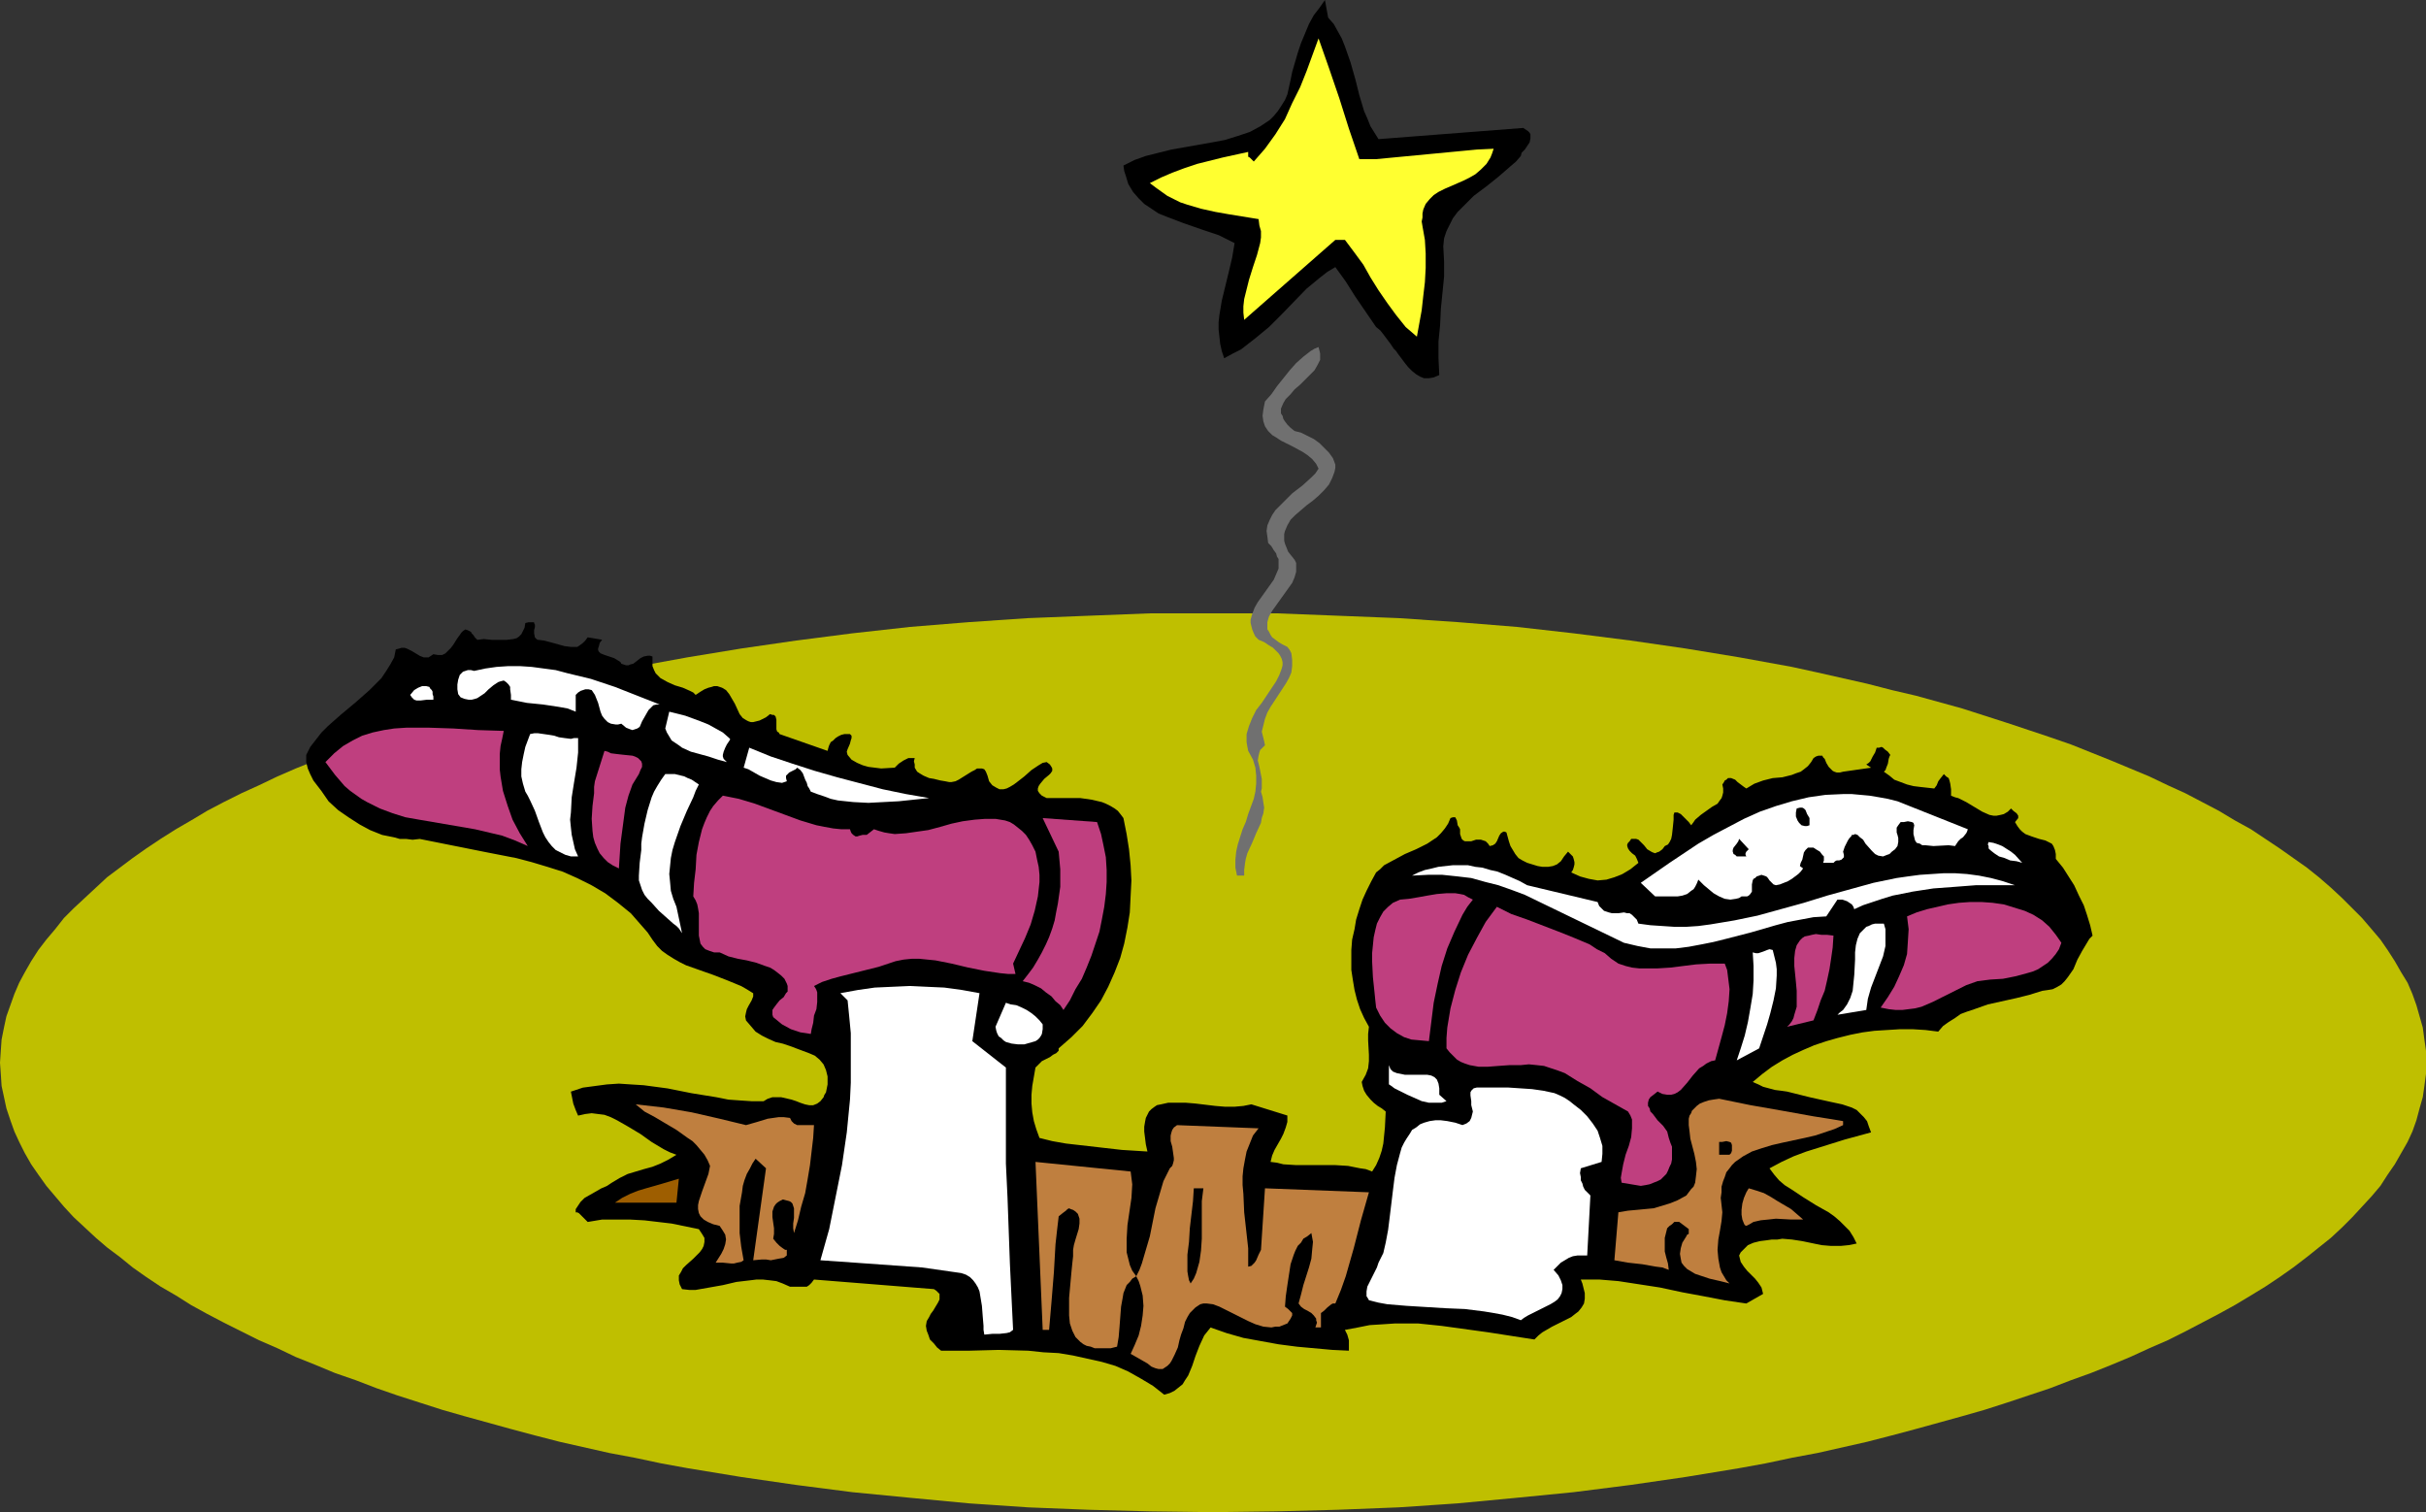 <?xml version="1.0" encoding="UTF-8" standalone="no"?>
<svg
   version="1.0"
   width="129.724mm"
   height="80.852mm"
   id="svg37"
   sodipodi:docname="Athlete - Crushed.wmf"
   xmlns:inkscape="http://www.inkscape.org/namespaces/inkscape"
   xmlns:sodipodi="http://sodipodi.sourceforge.net/DTD/sodipodi-0.dtd"
   xmlns="http://www.w3.org/2000/svg"
   xmlns:svg="http://www.w3.org/2000/svg">
  <rect width="100%" height="100%" fill="#333333" stroke="none"/>
  <sodipodi:namedview
     id="namedview37"
     pagecolor="#ffffff"
     bordercolor="#000000"
     borderopacity="0.25"
     inkscape:showpageshadow="2"
     inkscape:pageopacity="0.0"
     inkscape:pagecheckerboard="0"
     inkscape:deskcolor="#d1d1d1"
     inkscape:document-units="mm" />
  <defs
     id="defs1">
    <pattern
       id="WMFhbasepattern"
       patternUnits="userSpaceOnUse"
       width="6"
       height="6"
       x="0"
       y="0" />
  </defs>
  <path
     style="fill:#bfbf00;fill-opacity:1;fill-rule:evenodd;stroke:none"
     d="m 245.147,305.584 12.766,-0.162 12.443,-0.323 12.282,-0.485 11.958,-0.808 11.958,-1.131 11.474,-1.131 11.474,-1.454 11.15,-1.616 10.827,-1.778 5.333,-0.97 5.333,-1.131 5.171,-0.97 5.01,-1.131 5.01,-1.131 5.01,-1.293 4.848,-1.293 4.686,-1.293 4.686,-1.293 4.525,-1.293 4.525,-1.454 8.726,-2.909 4.202,-1.616 4.04,-1.454 4.04,-1.616 3.878,-1.616 3.878,-1.778 3.717,-1.616 3.555,-1.778 3.394,-1.778 3.394,-1.778 3.232,-1.778 3.232,-1.939 2.909,-1.778 2.909,-1.939 2.747,-1.939 2.747,-2.101 2.424,-1.939 2.424,-1.939 2.262,-2.101 2.101,-2.101 1.939,-2.101 1.939,-2.101 1.778,-2.101 1.454,-2.262 1.454,-2.101 1.293,-2.262 1.293,-2.262 0.97,-2.101 0.808,-2.262 0.646,-2.424 0.646,-2.262 0.323,-2.262 0.323,-2.424 v -2.262 -2.424 l -0.323,-2.262 -0.323,-2.424 -0.646,-2.262 -0.646,-2.262 -0.808,-2.262 -0.97,-2.262 -1.293,-2.101 -1.293,-2.262 -1.454,-2.262 -1.454,-2.101 -1.778,-2.101 -1.939,-2.262 -1.939,-1.939 -2.101,-2.101 -2.262,-2.101 -2.424,-2.101 -2.424,-1.939 -2.747,-1.939 -2.747,-1.939 -2.909,-1.939 -2.909,-1.939 -3.232,-1.778 -3.232,-1.939 -3.394,-1.778 -3.394,-1.778 -3.555,-1.616 -3.717,-1.778 -3.878,-1.616 -3.878,-1.616 -4.04,-1.616 -4.04,-1.616 -4.202,-1.454 -8.726,-2.909 -4.525,-1.454 -4.525,-1.454 -4.686,-1.293 -4.686,-1.293 -4.848,-1.131 -5.01,-1.293 -5.01,-1.131 -5.01,-1.131 -5.171,-1.131 -5.333,-0.97 -5.333,-0.97 -10.827,-1.778 -11.15,-1.616 -11.474,-1.454 -11.474,-1.293 -11.958,-0.97 -11.958,-0.808 -12.282,-0.485 -12.443,-0.485 h -12.766 -12.605 l -12.443,0.485 -12.282,0.485 -11.958,0.808 -11.958,0.97 -11.635,1.293 -11.312,1.454 -11.15,1.616 -10.827,1.778 -5.333,0.97 -5.333,0.97 -5.171,1.131 -5.01,1.131 -5.01,1.131 -5.01,1.293 -4.848,1.131 -4.686,1.293 -4.686,1.293 -4.525,1.454 -4.525,1.454 -4.525,1.454 -4.202,1.454 -4.202,1.454 -4.202,1.616 -3.878,1.616 -4.04,1.616 -3.717,1.616 -3.717,1.778 -3.555,1.616 -3.555,1.778 -3.394,1.778 -3.232,1.939 -3.07,1.778 -3.07,1.939 -2.909,1.939 -2.747,1.939 -2.586,1.939 -2.586,1.939 -2.262,2.101 -2.262,2.101 -2.262,2.101 -1.939,1.939 -1.778,2.262 -1.778,2.101 -1.616,2.101 -1.454,2.262 -1.293,2.262 -1.131,2.101 -0.97,2.262 -0.808,2.262 -0.808,2.262 -0.485,2.262 -0.485,2.424 L 0.162,212.341 0,214.765 l 0.162,2.262 0.162,2.424 0.485,2.262 0.485,2.262 0.808,2.424 0.808,2.262 0.97,2.101 1.131,2.262 1.293,2.262 1.454,2.101 1.616,2.262 1.778,2.101 1.778,2.101 1.939,2.101 2.262,2.101 2.262,2.101 2.262,1.939 2.586,1.939 2.586,2.101 2.747,1.939 2.909,1.939 3.07,1.778 3.07,1.939 3.232,1.778 3.394,1.778 3.555,1.778 3.555,1.778 3.717,1.616 3.717,1.778 4.04,1.616 3.878,1.616 4.202,1.454 4.202,1.616 4.202,1.454 4.525,1.454 4.525,1.454 4.525,1.293 4.686,1.293 4.686,1.293 4.848,1.293 5.01,1.293 5.01,1.131 5.01,1.131 5.171,0.97 5.333,1.131 5.333,0.97 10.827,1.778 11.15,1.616 11.312,1.454 11.635,1.131 11.958,1.131 11.958,0.808 12.282,0.485 12.443,0.323 z"
     id="path1" />
  <path
     style="fill:#000000;fill-opacity:1;fill-rule:evenodd;stroke:none"
     d="m 268.417,3.555 1.131,1.293 0.808,1.454 0.808,1.454 0.646,1.616 1.131,3.232 0.97,3.394 0.808,3.232 0.97,3.232 0.646,1.454 0.646,1.616 0.808,1.293 0.808,1.293 29.25,-2.262 0.485,0.323 0.485,0.323 0.323,0.323 0.162,0.323 v 0.808 l -0.162,0.808 -0.97,1.454 -0.646,0.646 -0.162,0.646 -0.97,1.131 -1.131,0.97 -2.424,2.101 -2.424,1.939 -2.586,1.939 -2.262,2.262 -0.97,0.97 -0.97,1.293 -0.646,1.293 -0.646,1.293 -0.485,1.454 -0.162,1.616 0.162,3.07 v 3.07 l -0.323,3.232 -0.323,3.232 -0.162,3.394 -0.323,3.232 v 3.394 l 0.162,3.394 -1.131,0.485 -0.97,0.162 h -0.97 l -0.808,-0.323 -0.808,-0.485 -0.808,-0.646 -0.808,-0.808 -0.646,-0.808 -1.454,-1.939 -0.323,-0.485 -0.485,-0.485 -0.646,-0.97 -1.454,-1.939 -0.646,-0.808 -0.808,-0.646 -4.202,-6.141 -1.939,-3.07 -2.101,-2.909 -1.616,0.97 -1.454,1.131 -2.747,2.262 -5.01,5.171 -2.586,2.586 -2.747,2.262 -1.454,1.131 -1.454,1.131 -1.616,0.808 -1.778,0.97 -0.485,-1.454 -0.323,-1.454 -0.162,-1.454 -0.162,-1.454 v -1.454 l 0.162,-1.454 0.485,-2.909 1.454,-5.979 0.646,-2.747 0.485,-2.909 -1.616,-0.808 -1.616,-0.808 -3.394,-1.131 -3.717,-1.293 -3.394,-1.293 -1.616,-0.646 -1.454,-0.97 -1.454,-0.97 -1.131,-1.131 -1.131,-1.293 -0.97,-1.616 -0.485,-1.616 -0.323,-0.97 -0.162,-1.131 2.262,-1.131 2.262,-0.808 2.586,-0.646 2.586,-0.646 5.494,-0.97 2.747,-0.485 2.586,-0.485 2.586,-0.808 2.424,-0.808 2.101,-1.131 0.97,-0.646 0.97,-0.646 0.808,-0.808 0.808,-0.97 0.646,-0.97 0.808,-1.293 0.485,-1.131 0.323,-1.454 0.323,-1.454 0.323,-1.616 1.131,-3.878 0.646,-1.939 0.808,-1.939 0.808,-1.939 0.97,-1.778 1.131,-1.454 L 267.771,0 Z"
     id="path2" />
  <path
     style="fill:#ffff30;fill-opacity:1;fill-rule:evenodd;stroke:none"
     d="m 274.72,32.158 h 3.394 l 3.394,-0.323 6.787,-0.646 6.787,-0.646 3.394,-0.323 3.394,-0.162 -0.323,0.97 -0.323,0.808 -0.808,1.293 -1.131,1.131 -1.131,0.97 -1.131,0.646 -1.293,0.646 -2.586,1.131 -1.131,0.485 -1.293,0.646 -0.97,0.646 -0.808,0.808 -0.808,0.97 -0.485,1.131 -0.162,0.808 v 0.808 l -0.162,0.808 0.162,0.97 0.485,2.747 0.162,2.747 v 2.909 l -0.162,2.909 -0.323,2.747 -0.323,2.909 -0.97,5.333 -1.131,-0.97 -1.131,-0.97 -1.939,-2.424 -1.778,-2.424 -1.778,-2.586 -1.616,-2.586 -1.454,-2.586 -1.778,-2.424 -1.939,-2.586 h -1.939 l -18.422,16.16 -0.162,-1.454 v -1.293 l 0.162,-1.454 0.323,-1.293 0.646,-2.586 0.808,-2.586 0.808,-2.424 0.646,-2.424 0.162,-1.131 V 46.702 l -0.323,-1.131 -0.162,-1.293 -5.979,-0.97 -2.747,-0.485 -2.909,-0.646 -2.747,-0.808 -1.454,-0.485 -1.293,-0.646 -1.293,-0.646 -1.131,-0.808 -1.131,-0.808 -1.293,-0.97 2.262,-1.131 2.262,-0.97 2.586,-0.97 2.424,-0.808 5.171,-1.293 5.171,-1.131 v 0.323 0.323 0.323 l 0.323,0.162 0.485,0.485 0.323,0.323 2.262,-2.586 2.101,-2.909 1.939,-3.07 1.454,-3.232 1.616,-3.232 1.293,-3.232 2.424,-6.626 2.101,5.979 2.101,6.141 1.939,6.141 z"
     id="path3" />
  <path
     style="fill:#707070;fill-opacity:1;fill-rule:evenodd;stroke:none"
     d="m 266.478,70.134 0.162,0.646 0.162,0.646 v 0.646 0.646 l -0.485,0.97 -0.646,1.131 -0.97,0.97 -0.97,0.97 -0.97,0.97 -1.131,0.97 -0.808,0.97 -0.97,0.97 -0.485,0.808 -0.485,1.131 v 0.97 l 0.323,0.485 0.162,0.646 0.323,0.485 0.485,0.646 0.646,0.646 0.808,0.646 1.293,0.323 1.293,0.646 1.293,0.646 1.131,0.808 0.97,0.97 0.97,0.97 0.808,1.131 0.485,1.293 v 0.646 l -0.162,0.808 -0.485,1.293 -0.646,1.293 -0.97,1.131 -1.131,1.131 -1.131,0.97 -1.293,0.97 -1.131,0.97 -1.131,0.97 -0.97,0.97 -0.646,1.131 -0.485,1.131 -0.162,0.646 v 0.646 0.646 l 0.162,0.646 0.323,0.808 0.323,0.808 0.646,0.808 0.646,0.808 0.323,0.646 v 0.485 1.293 l -0.323,1.131 -0.485,1.131 -0.808,1.131 -0.808,1.131 -0.808,1.131 -0.808,1.131 -0.808,1.131 -0.646,1.131 -0.323,1.131 v 0.97 0.485 l 0.323,0.485 0.323,0.646 0.323,0.485 0.646,0.485 0.646,0.485 0.808,0.485 0.97,0.485 0.485,0.646 0.323,0.646 0.162,1.293 v 1.293 l -0.162,1.293 -0.485,1.131 -0.646,1.131 -3.07,4.686 -0.646,1.131 -0.485,1.293 -0.323,1.293 -0.323,1.293 0.323,1.293 0.162,0.646 0.162,0.808 -0.485,0.485 -0.485,0.485 -0.162,0.485 -0.162,0.646 -0.162,0.97 0.323,1.293 0.485,2.424 v 1.293 0.646 l -0.162,0.646 0.323,1.131 0.162,1.131 0.162,0.97 -0.162,1.131 -0.323,0.97 -0.162,0.97 -0.97,2.101 -0.808,1.939 -0.97,2.101 -0.323,1.131 -0.162,0.97 -0.162,1.293 v 1.131 h -1.454 l -0.323,-1.616 v -1.616 l 0.162,-1.616 0.323,-1.454 0.97,-3.07 0.646,-1.454 0.485,-1.616 1.131,-3.07 0.323,-1.454 0.162,-1.616 v -1.616 l -0.162,-1.616 -0.485,-1.616 -0.97,-1.778 -0.162,-0.808 -0.162,-0.97 v -0.808 -0.808 l 0.485,-1.616 0.646,-1.616 0.808,-1.616 1.131,-1.454 0.97,-1.454 0.97,-1.454 0.97,-1.454 0.646,-1.293 0.485,-1.293 0.162,-0.646 v -0.646 l -0.162,-0.646 -0.323,-0.646 -0.323,-0.485 -0.485,-0.485 -0.646,-0.646 -0.808,-0.485 -0.97,-0.646 -1.131,-0.485 -0.646,-0.646 -0.323,-0.646 -0.323,-0.808 -0.162,-0.646 -0.162,-0.646 v -0.646 l 0.323,-1.131 0.485,-1.293 0.646,-1.131 1.616,-2.262 1.616,-2.262 0.485,-1.131 0.485,-1.131 v -1.293 -0.646 l -0.323,-0.485 -0.162,-0.646 -0.485,-0.646 -0.485,-0.808 -0.646,-0.646 -0.162,-1.293 -0.162,-1.131 0.162,-1.131 0.485,-1.131 0.485,-0.97 0.646,-0.97 0.808,-0.808 0.808,-0.808 1.778,-1.778 2.101,-1.616 1.778,-1.616 0.808,-0.808 0.646,-0.97 -0.485,-0.97 -0.808,-0.97 -0.97,-0.808 -0.97,-0.646 -2.101,-1.131 -2.262,-1.131 -0.97,-0.646 -0.808,-0.485 -0.808,-0.808 -0.646,-0.97 -0.323,-0.97 -0.162,-1.131 0.162,-1.293 0.162,-0.808 0.162,-0.808 1.293,-1.454 1.131,-1.616 1.293,-1.616 1.293,-1.616 1.293,-1.454 1.454,-1.293 1.454,-1.131 0.808,-0.485 z"
     id="path4" />
  <path
     style="fill:#000000;fill-opacity:1;fill-rule:evenodd;stroke:none"
     d="m 108.595,129.279 1.293,0.162 1.293,0.323 2.909,0.808 1.293,0.162 h 0.646 0.646 l 0.485,-0.323 0.646,-0.485 0.485,-0.485 0.485,-0.646 2.909,0.485 -0.485,0.646 -0.162,0.646 -0.162,0.485 v 0.323 l 0.162,0.323 0.323,0.323 0.808,0.323 0.97,0.323 0.97,0.323 0.808,0.485 0.485,0.323 0.162,0.323 0.485,0.162 0.485,0.162 h 0.485 l 0.323,-0.162 0.646,-0.162 1.454,-1.131 0.646,-0.323 0.808,-0.162 h 0.485 l 0.485,0.162 v 1.131 0.808 l 0.323,0.808 0.323,0.646 0.485,0.485 0.485,0.485 1.454,0.808 1.454,0.646 1.616,0.485 1.454,0.646 0.646,0.323 0.485,0.485 0.97,-0.646 0.808,-0.485 0.808,-0.323 0.646,-0.162 0.485,-0.162 h 0.646 l 0.485,0.162 0.485,0.162 0.808,0.485 0.646,0.808 1.131,1.939 0.97,2.101 0.646,0.808 0.808,0.485 0.323,0.162 0.485,0.162 h 0.485 l 0.646,-0.162 0.646,-0.162 0.646,-0.323 0.646,-0.323 0.808,-0.646 0.485,0.162 h 0.323 l 0.162,0.162 0.162,0.162 0.162,0.646 v 0.646 0.646 0.646 l 0.162,0.485 0.323,0.162 0.162,0.323 9.696,3.394 0.162,-0.646 0.162,-0.485 0.323,-0.646 0.485,-0.323 0.485,-0.485 0.485,-0.323 0.646,-0.323 0.646,-0.162 h 1.131 l 0.323,0.323 v 0.485 l -0.162,0.485 -0.162,0.646 -0.485,1.131 -0.162,0.485 0.162,0.646 0.808,0.97 1.131,0.646 1.131,0.485 1.131,0.323 1.293,0.162 1.293,0.162 2.747,-0.162 0.808,-0.808 0.97,-0.646 0.97,-0.485 h 1.293 l -0.162,0.646 0.162,0.646 v 0.646 l 0.485,0.808 0.485,0.323 0.808,0.485 1.131,0.485 0.97,0.162 1.293,0.323 0.97,0.162 0.808,0.162 h 0.485 l 0.808,-0.162 0.646,-0.323 1.293,-0.808 1.293,-0.808 0.646,-0.323 0.485,-0.323 h 0.485 0.485 l 0.485,0.162 0.323,0.485 0.323,0.808 0.323,1.131 0.646,0.808 0.808,0.485 0.646,0.323 h 0.808 l 0.646,-0.162 0.646,-0.323 0.808,-0.485 0.646,-0.485 1.454,-1.131 1.454,-1.293 1.454,-0.97 0.808,-0.485 0.808,-0.162 0.646,0.485 0.323,0.485 0.162,0.323 v 0.485 l -0.323,0.485 -0.323,0.323 -0.97,0.808 -0.808,0.97 -0.323,0.485 -0.162,0.485 v 0.485 l 0.323,0.485 0.485,0.485 0.97,0.485 h 4.525 2.262 l 2.262,0.323 2.101,0.485 0.808,0.323 0.97,0.485 0.808,0.485 0.646,0.485 0.646,0.808 0.485,0.646 0.646,3.232 0.485,3.07 0.323,3.232 0.162,3.07 -0.162,3.232 -0.162,3.232 -0.485,3.07 -0.646,3.232 -0.808,2.909 -1.131,2.909 -1.293,2.909 -1.454,2.747 -1.778,2.586 -1.939,2.586 -2.262,2.262 -2.586,2.262 v 0.485 l -0.485,0.485 -0.646,0.323 -0.646,0.485 -1.616,0.808 -0.646,0.646 -0.646,0.646 -0.646,3.717 -0.162,1.778 v 1.778 l 0.162,1.778 0.323,1.778 0.485,1.616 0.646,1.778 2.586,0.646 2.747,0.485 5.656,0.646 5.656,0.646 2.586,0.162 2.586,0.162 -0.323,-1.454 -0.162,-1.293 -0.162,-1.293 v -0.97 l 0.162,-0.97 0.162,-0.808 0.323,-0.646 0.323,-0.646 0.485,-0.485 0.646,-0.485 0.485,-0.323 0.808,-0.162 1.454,-0.323 h 1.616 1.939 l 1.939,0.162 4.04,0.485 1.939,0.162 h 1.939 l 1.778,-0.162 1.616,-0.323 7.272,2.262 v 1.293 l -0.323,1.131 -0.485,1.293 -0.485,0.97 -1.293,2.262 -0.485,1.131 -0.323,1.293 1.293,0.162 1.293,0.323 2.586,0.162 h 2.586 2.747 2.586 l 2.586,0.162 2.424,0.485 1.131,0.162 1.293,0.485 0.808,-1.293 0.646,-1.454 0.485,-1.454 0.323,-1.454 0.162,-1.616 0.162,-1.616 0.162,-3.232 -0.808,-0.646 -0.808,-0.485 -0.808,-0.646 -0.646,-0.646 -0.808,-0.97 -0.485,-0.808 -0.323,-0.97 -0.162,-0.808 0.808,-1.454 0.485,-1.293 0.162,-1.454 v -1.293 l -0.162,-2.909 v -1.293 l 0.162,-1.454 -0.97,-1.778 -0.808,-1.778 -0.646,-1.939 -0.485,-1.939 -0.323,-1.939 -0.323,-2.101 v -2.101 -1.939 l 0.162,-2.101 0.485,-2.101 0.323,-1.939 0.646,-2.101 0.646,-1.939 0.808,-1.778 0.97,-1.939 0.97,-1.778 0.808,-0.646 0.808,-0.808 2.101,-1.131 2.101,-1.131 2.262,-0.97 2.262,-1.131 0.97,-0.646 0.97,-0.646 0.808,-0.808 0.808,-0.97 0.646,-0.97 0.485,-1.131 0.485,-0.162 h 0.485 l 0.162,0.323 0.162,0.323 0.162,0.97 0.323,0.485 0.162,0.323 v 0.97 l 0.162,0.485 0.162,0.485 0.323,0.323 0.323,0.162 h 0.323 0.97 l 0.97,-0.323 h 0.97 l 0.485,0.162 0.485,0.162 0.485,0.485 0.323,0.485 0.646,-0.162 0.485,-0.323 0.323,-0.485 0.485,-1.131 0.323,-0.485 0.485,-0.323 h 0.323 l 0.323,0.162 0.485,1.778 0.323,0.97 0.97,1.616 0.646,0.808 0.808,0.485 0.97,0.485 2.101,0.646 0.97,0.162 h 1.131 l 0.97,-0.162 0.808,-0.323 0.808,-0.646 0.323,-0.485 0.323,-0.485 0.808,-0.97 0.485,0.485 0.485,0.485 0.162,0.485 0.162,0.646 v 0.485 l -0.162,0.646 -0.162,0.485 -0.323,0.485 1.778,0.808 1.778,0.485 1.778,0.323 1.778,-0.162 1.616,-0.485 1.616,-0.646 1.616,-0.97 1.616,-1.293 -0.323,-0.808 -0.323,-0.646 -0.646,-0.485 -0.485,-0.485 -0.323,-0.485 -0.162,-0.485 v -0.323 l 0.162,-0.323 0.323,-0.323 0.323,-0.485 h 0.485 0.485 l 0.485,0.162 0.323,0.323 0.808,0.808 0.646,0.808 0.808,0.485 0.323,0.162 0.485,0.162 0.323,-0.162 0.485,-0.162 0.646,-0.485 0.485,-0.646 0.646,-0.323 0.323,-0.485 0.323,-0.646 0.162,-0.808 0.162,-1.454 0.162,-1.616 v -0.485 -0.485 l 0.162,-0.485 h 0.323 0.323 l 0.646,0.323 0.323,0.323 0.323,0.323 0.485,0.485 0.485,0.485 0.485,0.646 0.485,-0.646 0.323,-0.485 1.131,-0.97 1.131,-0.808 1.131,-0.808 1.131,-0.646 0.323,-0.485 0.485,-0.646 0.162,-0.485 0.162,-0.646 v -0.808 l -0.162,-0.808 0.323,-0.485 0.162,-0.323 0.323,-0.162 0.323,-0.323 h 0.646 l 0.808,0.323 0.485,0.485 0.646,0.485 0.646,0.485 0.485,0.323 0.808,-0.485 0.808,-0.485 1.778,-0.646 1.939,-0.485 1.939,-0.162 1.939,-0.485 0.808,-0.323 0.97,-0.323 0.646,-0.485 0.808,-0.646 0.646,-0.808 0.485,-0.808 0.485,-0.323 0.485,-0.162 h 0.323 0.485 l 0.162,0.323 0.323,0.323 0.323,0.808 0.485,0.808 0.808,0.808 0.323,0.162 0.485,0.162 h 0.646 l 0.646,-0.162 5.656,-0.808 -0.97,-0.646 0.485,-0.323 0.323,-0.323 0.485,-0.97 0.485,-0.808 0.323,-0.97 h 0.485 l 0.485,-0.162 0.323,0.162 0.323,0.323 0.646,0.485 0.485,0.646 -0.162,0.323 -0.162,0.485 -0.162,0.97 -0.323,0.808 -0.162,0.485 -0.323,0.323 1.131,0.808 0.97,0.808 1.293,0.485 1.293,0.485 1.293,0.323 1.293,0.162 2.909,0.323 0.485,-0.646 0.323,-0.808 0.485,-0.646 0.646,-0.808 0.485,0.485 0.485,0.323 0.162,0.485 0.162,0.646 0.162,1.131 v 1.293 l 0.808,0.323 0.646,0.162 1.616,0.808 1.616,0.97 0.808,0.485 0.808,0.485 1.454,0.646 0.808,0.162 h 0.646 l 0.808,-0.162 0.646,-0.162 0.808,-0.485 0.646,-0.646 0.485,0.485 0.646,0.485 0.323,0.485 v 0.162 0.323 l -0.646,0.808 0.485,0.808 0.485,0.646 0.485,0.485 0.646,0.485 1.293,0.485 1.454,0.485 1.293,0.323 0.646,0.323 0.646,0.323 0.323,0.485 0.323,0.808 0.162,0.808 v 0.97 l 1.454,1.778 1.131,1.778 1.131,1.778 0.97,2.101 0.97,1.939 0.646,1.939 0.646,2.101 0.485,2.101 -0.646,0.646 -0.485,0.808 -0.97,1.616 -0.97,1.778 -0.808,1.939 -1.131,1.616 -0.646,0.808 -0.646,0.646 -0.808,0.485 -0.97,0.485 -0.97,0.162 -1.131,0.162 -2.586,0.808 -2.586,0.646 -2.909,0.646 -2.909,0.646 -2.747,0.97 -1.454,0.485 -1.293,0.485 -1.131,0.808 -1.293,0.808 -1.131,0.808 -0.97,1.131 -2.586,-0.323 -2.586,-0.162 h -2.586 l -2.586,0.162 -2.586,0.162 -2.424,0.323 -2.424,0.485 -2.586,0.646 -2.262,0.646 -2.424,0.808 -2.262,0.97 -2.101,0.97 -2.101,1.131 -2.101,1.293 -1.939,1.454 -1.939,1.616 1.131,0.485 0.97,0.485 2.424,0.646 1.293,0.162 1.131,0.162 2.586,0.646 1.939,0.485 4.363,0.97 2.262,0.485 0.97,0.323 0.97,0.323 0.97,0.485 0.646,0.646 0.808,0.808 0.646,0.808 0.323,0.97 0.485,1.293 -5.333,1.454 -5.171,1.616 -2.586,0.808 -2.586,0.97 -2.424,1.131 -2.424,1.293 0.97,1.293 0.97,1.131 1.131,0.97 1.293,0.808 2.424,1.616 2.586,1.616 2.586,1.454 1.131,0.808 1.131,0.97 0.97,0.97 0.97,0.97 0.808,1.293 0.646,1.293 -0.808,0.162 -0.808,0.162 -1.616,0.162 h -1.939 l -1.939,-0.162 -3.878,-0.808 -2.101,-0.323 -1.939,-0.162 -0.97,0.162 h -1.131 l -1.131,0.162 -1.293,0.162 -1.293,0.323 -1.131,0.485 -0.485,0.485 -0.485,0.485 -0.485,0.485 -0.323,0.646 0.162,0.646 0.162,0.646 0.646,0.97 0.646,0.808 0.808,0.808 0.808,0.808 0.646,0.808 0.646,0.97 0.162,0.646 0.162,0.646 -3.394,1.939 -4.363,-0.646 -4.202,-0.808 -4.363,-0.808 -4.525,-0.97 -4.202,-0.646 -4.202,-0.646 -1.939,-0.162 -1.939,-0.162 h -1.939 -1.778 l 0.323,0.808 0.162,0.646 0.323,1.293 v 1.131 l -0.162,0.97 -0.485,0.808 -0.646,0.808 -0.646,0.485 -0.808,0.646 -1.939,0.97 -1.939,0.97 -1.939,1.131 -0.808,0.646 -0.808,0.808 -9.373,-1.454 -4.686,-0.646 -4.686,-0.646 -4.686,-0.485 h -2.424 -2.424 l -2.424,0.162 -2.586,0.162 -2.424,0.485 -2.586,0.485 0.485,0.97 0.323,1.131 v 1.131 0.97 l -3.394,-0.162 -3.555,-0.323 -3.555,-0.323 -3.717,-0.485 -3.555,-0.646 -3.555,-0.646 -3.394,-0.97 -3.232,-1.131 -0.646,0.808 -0.646,0.808 -0.97,2.101 -0.808,2.101 -0.646,1.939 -0.808,1.939 -0.646,0.97 -0.485,0.808 -0.808,0.646 -0.808,0.646 -0.97,0.485 -1.131,0.323 -2.262,-1.778 -2.424,-1.454 -2.586,-1.454 -2.586,-1.131 -2.747,-0.808 -2.909,-0.646 -2.909,-0.646 -2.909,-0.485 -3.07,-0.162 -3.07,-0.323 -5.979,-0.162 -5.979,0.162 h -5.656 l -0.808,-0.646 -0.646,-0.808 -0.808,-0.808 -0.323,-0.97 -0.323,-0.808 -0.162,-0.97 0.162,-0.97 0.485,-0.808 0.323,-0.646 0.485,-0.646 0.97,-1.616 0.323,-0.646 v -0.808 -0.323 l -0.323,-0.323 -0.323,-0.323 -0.485,-0.323 -24.24,-1.939 -0.485,0.646 -0.485,0.485 -0.485,0.323 h -0.646 -0.646 -0.808 -0.646 -0.646 l -1.454,-0.646 -1.293,-0.485 -1.293,-0.162 -1.454,-0.162 h -1.293 l -1.293,0.162 -2.747,0.323 -2.747,0.646 -2.747,0.485 -2.747,0.485 h -1.293 l -1.454,-0.162 -0.485,-0.97 -0.162,-0.808 v -0.97 l 0.485,-0.808 0.323,-0.646 0.646,-0.646 1.454,-1.293 1.293,-1.293 0.485,-0.646 0.323,-0.646 0.162,-0.808 v -0.808 l -0.485,-0.808 -0.323,-0.485 -0.323,-0.485 -5.494,-1.131 -2.747,-0.323 -2.747,-0.323 -2.909,-0.162 h -2.747 -2.909 l -2.909,0.485 -0.485,-0.485 -0.646,-0.646 -0.646,-0.646 -0.323,-0.162 h -0.323 v -0.646 l 0.323,-0.485 0.646,-0.97 0.808,-0.808 1.131,-0.646 2.262,-1.293 1.131,-0.485 0.97,-0.646 1.616,-0.97 1.616,-0.808 1.616,-0.485 1.616,-0.485 1.778,-0.485 1.616,-0.646 1.616,-0.808 1.616,-0.97 -1.293,-0.485 -1.293,-0.646 -2.424,-1.454 -2.262,-1.616 -2.424,-1.454 -2.262,-1.293 -1.293,-0.646 -1.293,-0.485 -1.293,-0.162 -1.293,-0.162 -1.293,0.162 -1.454,0.323 -0.485,-1.131 -0.485,-1.293 -0.485,-2.424 2.424,-0.808 2.424,-0.323 2.424,-0.323 2.424,-0.162 2.424,0.162 2.586,0.162 4.848,0.646 4.848,0.97 5.01,0.808 2.424,0.485 2.262,0.162 2.424,0.162 h 2.424 l 0.808,-0.485 0.97,-0.323 h 0.97 0.808 l 2.101,0.485 0.97,0.323 0.808,0.323 0.97,0.323 0.808,0.162 h 0.808 l 0.808,-0.323 0.646,-0.485 0.646,-0.808 0.162,-0.485 0.323,-0.485 0.162,-0.808 0.162,-0.808 v -0.808 -0.808 l -0.162,-0.646 -0.162,-0.646 -0.485,-1.131 -0.808,-0.97 -0.97,-0.808 -1.131,-0.485 -2.586,-0.97 -1.293,-0.485 -1.454,-0.485 -1.454,-0.323 -1.454,-0.646 -1.293,-0.646 -1.293,-0.808 -0.97,-1.131 -0.97,-1.131 -0.162,-0.808 0.162,-0.808 0.162,-0.646 0.323,-0.646 0.646,-1.131 0.323,-0.808 v -0.646 l -1.293,-0.808 -1.131,-0.646 -2.747,-1.131 -2.909,-1.131 -2.747,-0.97 -2.747,-0.97 -1.293,-0.646 -1.131,-0.646 -1.293,-0.808 -1.131,-0.808 -0.97,-0.97 -0.97,-1.293 -0.97,-1.454 -2.262,-2.586 -1.131,-1.293 -2.586,-2.101 -2.586,-1.939 -2.747,-1.616 -2.909,-1.454 -2.909,-1.293 -3.07,-0.97 -3.232,-0.97 -3.07,-0.808 -6.626,-1.293 -3.232,-0.646 -3.232,-0.646 -6.464,-1.293 -1.454,0.162 -1.293,-0.162 h -1.293 l -1.131,-0.323 -2.424,-0.485 -2.424,-0.97 -2.101,-1.131 -2.262,-1.454 -2.101,-1.454 -1.939,-1.778 -1.454,-2.101 -1.616,-2.101 -0.646,-1.293 -0.485,-1.131 -0.323,-1.293 v -1.454 l 0.808,-1.616 1.131,-1.454 1.131,-1.454 1.293,-1.293 2.747,-2.424 2.909,-2.424 2.747,-2.424 1.293,-1.293 1.131,-1.131 0.97,-1.454 0.808,-1.293 0.808,-1.454 0.323,-1.616 0.646,-0.162 0.485,-0.162 h 0.646 l 0.485,0.162 0.97,0.485 0.808,0.485 0.808,0.485 0.808,0.323 h 0.485 0.485 l 0.485,-0.323 0.485,-0.323 0.97,0.162 h 0.808 l 0.646,-0.323 0.485,-0.485 0.646,-0.646 0.485,-0.646 0.808,-1.293 0.485,-0.646 0.323,-0.485 0.323,-0.323 0.485,-0.323 0.485,0.162 0.646,0.323 0.162,0.323 0.323,0.323 0.323,0.485 0.485,0.485 1.293,-0.162 1.616,0.162 h 0.646 0.808 1.616 l 1.293,-0.162 0.646,-0.162 0.485,-0.323 0.485,-0.485 0.323,-0.646 0.323,-0.646 0.162,-0.97 0.646,-0.162 h 0.485 0.323 0.323 v 0.162 l 0.162,0.323 v 0.485 l -0.162,0.646 v 0.646 l 0.162,0.808 0.162,0.162 z"
     id="path5" />
  <path
     style="fill:#ffffff;fill-opacity:1;fill-rule:evenodd;stroke:none"
     d="m 133.32,142.369 h -0.646 l -0.646,0.162 -0.485,0.485 -0.485,0.485 -0.646,1.131 -0.646,1.131 -0.485,1.131 -0.485,0.323 -0.485,0.162 -0.485,0.162 -0.485,-0.162 -0.808,-0.323 -0.97,-0.808 -0.646,0.162 h -0.485 l -0.97,-0.162 -0.646,-0.323 -0.646,-0.646 -0.485,-0.646 -0.323,-0.808 -0.485,-1.778 -0.323,-0.808 -0.323,-0.808 -0.323,-0.485 -0.323,-0.485 -0.646,-0.162 h -0.646 l -0.485,0.162 -0.485,0.162 -0.485,0.323 -0.485,0.485 v 3.394 l -1.616,-0.646 -1.778,-0.323 -3.232,-0.485 -3.232,-0.323 -3.232,-0.646 v -0.97 l -0.162,-1.131 v -0.485 l -0.323,-0.485 -0.485,-0.485 -0.485,-0.323 -0.646,0.162 -0.485,0.162 -0.97,0.646 -0.97,0.808 -0.808,0.808 -0.97,0.646 -0.485,0.323 -0.485,0.162 -0.646,0.162 h -0.646 l -0.808,-0.162 -0.808,-0.323 -0.485,-0.646 -0.162,-0.97 v -0.97 l 0.162,-0.97 0.323,-0.97 0.323,-0.323 0.323,-0.323 0.485,-0.162 0.485,-0.162 h 0.646 l 0.646,0.162 2.262,-0.485 2.262,-0.323 2.424,-0.162 h 2.262 l 2.424,0.162 2.424,0.323 2.424,0.323 2.424,0.646 4.686,1.131 4.848,1.616 4.525,1.778 z"
     id="path6" />
  <path
     style="fill:#ffffff;fill-opacity:1;fill-rule:evenodd;stroke:none"
     d="m 87.587,141.399 h -1.293 l -1.293,0.162 h -0.808 l -0.485,-0.162 -0.485,-0.485 -0.323,-0.485 0.808,-0.97 0.808,-0.485 0.808,-0.323 h 0.808 l 0.646,0.162 0.162,0.323 0.323,0.323 0.162,0.323 v 0.485 l 0.162,0.485 z"
     id="path7" />
  <path
     style="fill:#ffffff;fill-opacity:1;fill-rule:evenodd;stroke:none"
     d="m 147.379,149.156 0.162,0.162 v 0.162 l -0.323,0.485 -0.323,0.485 -0.323,0.646 -0.323,0.808 -0.162,0.646 v 0.323 l 0.162,0.485 0.323,0.323 0.323,0.323 -1.778,-0.485 -1.939,-0.646 -1.778,-0.485 -1.778,-0.485 -1.778,-0.808 -0.646,-0.485 -1.454,-0.97 -0.485,-0.808 -0.485,-0.808 -0.323,-0.808 0.808,-3.394 3.232,0.808 3.07,1.131 1.616,0.646 1.454,0.808 1.454,0.808 z"
     id="path8" />
  <path
     style="fill:#bf3f7f;fill-opacity:1;fill-rule:evenodd;stroke:none"
     d="m 101.808,147.702 -0.323,1.616 -0.323,1.454 -0.162,1.616 v 1.454 1.616 l 0.162,1.454 0.485,2.909 0.97,3.07 0.97,2.747 1.454,2.747 1.616,2.586 -2.586,-1.131 -2.586,-0.97 -2.747,-0.646 -2.747,-0.646 -5.656,-0.97 -5.656,-0.97 -2.747,-0.485 -2.586,-0.808 -2.586,-0.97 -2.586,-1.293 -1.131,-0.646 -1.131,-0.808 -1.131,-0.808 -1.131,-0.97 -0.97,-1.131 -0.97,-1.131 -0.97,-1.293 -0.97,-1.293 0.97,-0.97 0.808,-0.808 1.778,-1.454 1.939,-1.131 1.939,-0.97 2.101,-0.646 2.262,-0.485 2.101,-0.323 2.424,-0.162 h 4.686 l 4.848,0.162 5.01,0.323 z"
     id="path9" />
  <path
     style="fill:#ffffff;fill-opacity:1;fill-rule:evenodd;stroke:none"
     d="m 116.837,149.156 v 1.454 1.454 l -0.323,3.07 -0.485,2.909 -0.485,3.07 -0.162,3.07 -0.162,1.454 0.162,1.616 0.162,1.454 0.323,1.454 0.323,1.454 0.646,1.454 h -1.454 l -1.131,-0.323 -0.97,-0.485 -0.97,-0.485 -0.808,-0.808 -0.646,-0.808 -0.646,-0.97 -0.485,-0.97 -0.808,-2.101 -0.808,-2.262 -0.97,-2.101 -0.485,-0.97 -0.485,-0.808 -0.485,-1.616 -0.323,-1.454 v -1.454 l 0.162,-1.454 0.323,-1.616 0.323,-1.454 0.97,-2.586 0.808,-0.162 h 0.808 l 1.131,0.162 1.131,0.162 0.97,0.162 0.97,0.323 1.131,0.162 1.293,0.162 0.646,-0.162 z"
     id="path10" />
  <path
     style="fill:#ffffff;fill-opacity:1;fill-rule:evenodd;stroke:none"
     d="m 187.779,161.276 -3.07,0.323 -3.07,0.323 -3.07,0.162 -3.07,0.162 -3.07,-0.162 -3.07,-0.323 -1.454,-0.323 -1.293,-0.485 -1.454,-0.485 -1.293,-0.485 -0.323,-0.646 -0.323,-0.485 -0.162,-0.646 -0.323,-0.646 -0.485,-1.293 -0.485,-0.646 -0.646,-0.485 -0.323,0.323 -0.323,0.162 -0.97,0.485 -0.323,0.323 -0.323,0.323 v 0.485 l 0.162,0.646 -0.485,0.162 -0.485,0.162 -1.131,-0.162 -1.131,-0.323 -1.131,-0.485 -1.131,-0.485 -1.131,-0.646 -1.131,-0.646 -0.97,-0.323 1.131,-4.04 4.363,1.778 4.363,1.454 4.525,1.454 4.525,1.293 9.211,2.424 4.686,0.97 z"
     id="path11" />
  <path
     style="fill:#bf3f7f;fill-opacity:1;fill-rule:evenodd;stroke:none"
     d="m 129.118,156.428 -1.293,2.101 -0.808,2.262 -0.646,2.424 -0.323,2.424 -0.323,2.424 -0.323,2.424 -0.323,5.01 -1.293,-0.646 -0.97,-0.646 -0.808,-0.808 -0.808,-0.97 -0.485,-0.97 -0.485,-1.131 -0.323,-1.131 -0.162,-1.293 -0.162,-2.424 0.162,-2.586 0.323,-2.586 v -1.293 l 0.162,-1.131 1.939,-6.141 0.646,0.162 0.646,0.323 1.293,0.162 1.454,0.162 1.616,0.162 0.485,0.162 0.646,0.323 0.323,0.323 0.323,0.323 0.162,0.485 v 0.646 l -0.323,0.646 z"
     id="path12" />
  <path
     style="fill:#ffffff;fill-opacity:1;fill-rule:evenodd;stroke:none"
     d="m 141.238,158.529 -0.646,1.293 -0.485,1.293 -1.293,2.747 -1.293,3.07 -1.131,3.232 -0.485,1.616 -0.323,1.616 -0.162,1.616 -0.162,1.616 0.162,1.616 0.162,1.778 0.485,1.616 0.646,1.616 1.131,5.333 -0.323,-0.485 -0.323,-0.485 -0.485,-0.485 -0.646,-0.485 -1.454,-1.293 -1.454,-1.293 -1.454,-1.616 -0.808,-0.808 -0.646,-0.808 -0.485,-0.97 -0.323,-0.97 -0.323,-0.97 v -0.97 l 0.162,-2.586 0.323,-2.586 v -1.293 l 0.162,-1.293 0.485,-2.747 0.646,-2.747 0.808,-2.586 0.485,-1.131 0.646,-1.131 0.808,-1.293 0.808,-1.131 h 0.97 0.97 l 1.939,0.485 0.646,0.323 0.808,0.323 z"
     id="path13" />
  <path
     style="fill:#bf3f7f;fill-opacity:1;fill-rule:evenodd;stroke:none"
     d="m 171.781,167.578 0.162,0.485 0.162,0.323 0.323,0.323 0.485,0.323 h 0.323 l 0.485,-0.162 0.646,-0.162 h 0.485 0.323 l 1.454,-1.131 0.97,0.323 1.131,0.323 0.97,0.162 1.131,0.162 2.262,-0.162 2.262,-0.323 2.262,-0.323 2.424,-0.646 2.262,-0.646 2.262,-0.485 2.424,-0.323 2.101,-0.162 h 2.101 l 0.97,0.162 0.97,0.162 0.97,0.323 0.808,0.485 0.808,0.646 0.808,0.646 0.808,0.808 0.646,0.97 0.646,1.131 0.646,1.293 0.323,1.616 0.323,1.454 0.162,1.616 v 1.454 l -0.162,1.454 -0.162,1.454 -0.646,2.909 -0.808,2.747 -1.131,2.747 -2.424,5.171 0.485,2.101 h -1.454 l -1.616,-0.162 -3.232,-0.485 -3.232,-0.646 -3.394,-0.808 -3.232,-0.646 -1.616,-0.162 -1.616,-0.162 h -1.616 l -1.616,0.162 -1.616,0.323 -1.454,0.485 -1.939,0.646 -1.939,0.485 -1.939,0.485 -1.939,0.485 -1.939,0.485 -1.778,0.485 -1.939,0.646 -1.616,0.808 0.323,0.485 0.162,0.323 0.162,0.485 v 0.646 1.293 l -0.162,1.454 -0.485,1.293 -0.162,1.454 -0.162,0.646 -0.162,0.646 -0.162,0.97 -0.97,-0.162 -1.131,-0.162 -0.97,-0.323 -0.97,-0.323 -1.778,-0.97 -1.778,-1.454 -0.162,-0.485 v -0.485 -0.485 l 0.323,-0.485 0.485,-0.646 0.646,-0.808 0.808,-0.646 0.485,-0.808 0.323,-0.323 v -0.485 -0.646 l -0.162,-0.485 -0.485,-0.97 -0.646,-0.646 -0.808,-0.646 -0.646,-0.485 -0.808,-0.485 -0.97,-0.323 -1.778,-0.646 -1.939,-0.485 -1.778,-0.323 -1.939,-0.485 -1.778,-0.808 h -1.131 l -0.97,-0.323 -0.808,-0.323 -0.485,-0.485 -0.485,-0.646 -0.162,-0.808 -0.162,-0.808 v -0.808 -1.939 -1.778 l -0.162,-0.97 -0.162,-0.808 -0.323,-0.808 -0.485,-0.808 0.162,-2.747 0.323,-2.747 0.162,-2.909 0.485,-2.586 0.646,-2.586 0.485,-1.293 0.485,-1.131 0.646,-1.293 0.646,-0.97 0.97,-1.131 0.97,-0.97 1.616,0.323 1.616,0.323 3.232,0.97 6.141,2.262 3.07,1.131 3.232,0.97 1.616,0.323 1.778,0.323 1.616,0.162 z"
     id="path14" />
  <path
     style="fill:#ffffff;fill-opacity:1;fill-rule:evenodd;stroke:none"
     d="m 397.697,167.578 -0.162,0.485 -0.162,0.323 -0.646,0.808 -0.485,0.323 -0.485,0.485 -0.646,0.97 -1.293,-0.162 -3.07,0.162 -1.616,-0.162 h -0.646 l -0.485,-0.323 -0.646,-0.162 -0.323,-0.485 -0.162,-0.646 -0.162,-0.646 v -0.808 l 0.162,-0.97 -0.162,-0.485 -0.323,-0.162 -0.808,-0.162 -0.808,0.162 h -0.646 l -0.485,0.646 -0.323,0.485 v 0.485 0.485 l 0.162,0.485 0.162,0.646 v 0.808 l -0.162,0.808 -0.485,0.646 -0.646,0.485 -0.485,0.485 -0.485,0.162 -0.808,0.323 -0.97,-0.162 -0.646,-0.323 -0.646,-0.646 -1.293,-1.454 -0.485,-0.808 -0.646,-0.485 -0.485,-0.485 -0.485,-0.162 -0.323,0.162 h -0.323 l -0.162,0.323 -0.323,0.323 -0.323,0.485 -0.323,0.646 -0.323,0.646 -0.323,0.97 0.162,0.646 v 0.485 l -0.323,0.323 -0.162,0.162 -0.485,0.162 h -0.485 l -0.323,0.162 -0.323,0.323 h -2.101 l 0.162,-0.485 v -0.323 -0.485 l -0.323,-0.323 -0.485,-0.646 -0.808,-0.485 -0.485,-0.323 h -0.485 -0.323 -0.323 l -0.485,0.485 -0.323,0.485 -0.323,1.454 -0.323,0.646 -0.162,0.646 0.646,0.485 -0.485,0.646 -0.485,0.485 -1.293,0.97 -0.808,0.485 -0.808,0.323 -0.808,0.323 -0.808,0.162 -0.485,-0.162 -0.808,-0.808 -0.323,-0.485 -0.323,-0.323 -0.485,-0.162 -0.485,-0.162 -0.485,0.162 -0.485,0.162 -0.323,0.323 -0.323,0.162 -0.162,0.323 -0.162,0.808 v 0.808 0.646 l -0.323,0.485 -0.323,0.323 -0.323,0.162 h -0.485 -0.646 l -0.485,0.323 -0.646,0.162 -1.131,0.162 -1.131,-0.162 -1.131,-0.485 -1.131,-0.646 -0.97,-0.808 -0.97,-0.808 -1.131,-1.131 -0.323,0.808 -0.323,0.646 -0.323,0.485 -0.485,0.323 -0.808,0.646 -0.97,0.323 -0.97,0.162 h -2.909 -1.616 l -2.909,-2.747 5.818,-4.04 5.818,-3.878 3.07,-1.778 3.07,-1.616 3.07,-1.616 3.232,-1.454 3.232,-1.131 3.232,-0.97 3.394,-0.808 3.394,-0.485 3.555,-0.162 h 1.778 l 1.778,0.162 1.778,0.162 1.939,0.323 1.778,0.323 1.939,0.485 z"
     id="path15" />
  <path
     style="fill:#000000;fill-opacity:1;fill-rule:evenodd;stroke:none"
     d="m 365.7,165.316 v 1.454 l -0.485,0.162 h -0.485 l -0.646,-0.162 -0.485,-0.485 -0.323,-0.485 -0.323,-0.808 v -0.808 l 0.162,-0.808 0.646,-0.162 h 0.485 l 0.323,0.162 0.323,0.323 0.323,0.808 z"
     id="path16" />
  <path
     style="fill:#bf3f7f;fill-opacity:1;fill-rule:evenodd;stroke:none"
     d="m 221.715,166.124 0.808,2.424 0.485,2.262 0.485,2.424 0.162,2.586 v 2.424 l -0.162,2.424 -0.323,2.586 -0.485,2.586 -0.485,2.424 -0.808,2.424 -0.808,2.424 -0.97,2.424 -0.97,2.262 -1.293,2.101 -1.131,2.262 -1.293,1.939 -0.646,-0.97 -0.97,-0.808 -0.808,-0.97 -1.131,-0.808 -0.97,-0.808 -1.293,-0.646 -1.131,-0.485 -1.293,-0.323 1.131,-1.454 0.97,-1.293 0.97,-1.616 0.808,-1.454 0.808,-1.616 0.646,-1.454 0.646,-1.778 0.485,-1.616 0.323,-1.778 0.323,-1.616 0.485,-3.394 v -3.555 l -0.323,-3.555 -3.232,-6.787 z"
     id="path17" />
  <path
     style="fill:#000000;fill-opacity:1;fill-rule:evenodd;stroke:none"
     d="m 353.419,171.618 -0.162,0.162 -0.323,0.323 -0.162,0.323 v 0.323 l 0.162,0.323 h -1.939 l -0.323,-0.323 -0.323,-0.162 -0.162,-0.485 v -0.323 l 0.162,-0.485 0.646,-0.808 0.323,-0.485 0.162,-0.485 z"
     id="path18" />
  <path
     style="fill:#ffffff;fill-opacity:1;fill-rule:evenodd;stroke:none"
     d="m 408.686,174.366 -1.131,-0.323 -1.293,-0.162 -1.131,-0.485 -1.131,-0.323 -0.97,-0.646 -0.808,-0.646 -0.323,-0.323 v -0.485 l -0.162,-0.323 0.162,-0.485 0.97,0.162 0.97,0.323 0.808,0.323 1.778,1.131 0.808,0.646 z"
     id="path19" />
  <path
     style="fill:#ffffff;fill-opacity:1;fill-rule:evenodd;stroke:none"
     d="m 322.876,182.284 0.323,0.808 0.485,0.485 0.485,0.485 0.485,0.162 0.485,0.162 0.646,0.162 h 1.293 l 1.131,-0.162 0.646,0.162 h 0.485 l 0.485,0.323 0.485,0.485 0.485,0.485 0.323,0.808 2.424,0.323 2.424,0.162 2.424,0.162 h 2.424 l 2.424,-0.162 2.424,-0.323 4.848,-0.808 4.686,-0.97 4.686,-1.293 4.686,-1.293 4.686,-1.454 4.686,-1.293 4.686,-1.293 4.686,-0.97 2.262,-0.323 2.424,-0.323 2.424,-0.162 2.424,-0.162 h 2.262 l 2.424,0.162 2.424,0.323 2.424,0.485 2.424,0.646 2.424,0.808 h -3.878 -4.04 l -4.202,0.323 -4.363,0.323 -4.202,0.646 -4.04,0.808 -2.101,0.646 -1.939,0.646 -1.939,0.646 -1.778,0.808 -0.162,-0.485 -0.323,-0.485 -0.485,-0.323 -0.485,-0.323 -0.97,-0.323 h -0.97 l -2.262,3.394 -2.586,0.162 -2.586,0.485 -2.586,0.485 -2.424,0.646 -5.01,1.454 -5.01,1.293 -2.586,0.646 -2.424,0.485 -2.586,0.485 -2.586,0.323 h -2.586 -2.586 l -2.586,-0.485 -2.747,-0.646 -5.01,-2.424 -5.01,-2.424 -5.01,-2.424 -5.01,-2.424 -2.586,-0.97 -2.747,-0.97 -2.586,-0.646 -2.909,-0.808 -2.747,-0.323 -3.07,-0.323 h -2.909 l -3.232,0.162 1.293,-0.646 1.293,-0.485 1.454,-0.323 1.293,-0.323 1.454,-0.162 1.454,-0.162 h 1.454 1.616 l 1.454,0.323 1.454,0.162 1.616,0.485 1.454,0.323 1.616,0.646 1.454,0.646 1.454,0.646 1.454,0.808 z"
     id="path20" />
  <path
     style="fill:#bf3f7f;fill-opacity:1;fill-rule:evenodd;stroke:none"
     d="m 297.667,181.799 -1.131,1.454 -0.97,1.616 -1.616,3.394 -1.454,3.394 -1.131,3.555 -0.808,3.555 -0.808,3.878 -0.485,3.878 -0.485,3.878 -1.778,-0.162 -1.778,-0.162 -1.454,-0.485 -1.454,-0.808 -1.293,-0.97 -1.131,-1.131 -0.97,-1.454 -0.808,-1.616 -0.162,-1.454 -0.162,-1.616 -0.323,-3.07 -0.162,-3.232 v -1.616 l 0.162,-1.616 0.162,-1.616 0.323,-1.454 0.323,-1.293 0.646,-1.293 0.646,-1.131 0.97,-0.97 0.97,-0.808 1.454,-0.646 1.778,-0.162 1.939,-0.323 1.778,-0.323 1.939,-0.323 1.939,-0.162 h 1.778 l 0.97,0.162 0.808,0.162 0.808,0.485 z"
     id="path21" />
  <path
     style="fill:#bf3f7f;fill-opacity:1;fill-rule:evenodd;stroke:none"
     d="m 416.604,190.525 -0.485,1.293 -0.646,0.97 -0.808,0.97 -0.808,0.808 -0.97,0.646 -0.97,0.646 -1.131,0.485 -1.131,0.323 -2.424,0.646 -2.424,0.485 -2.586,0.162 -2.586,0.323 -2.262,0.808 -2.262,1.131 -4.525,2.262 -2.262,0.97 -1.293,0.323 -1.293,0.162 -1.293,0.162 h -1.293 l -1.454,-0.162 -1.616,-0.323 1.454,-2.101 1.293,-2.101 0.97,-2.101 0.97,-2.262 0.646,-2.262 0.162,-2.424 0.162,-2.586 -0.162,-1.293 -0.162,-1.293 1.939,-0.808 2.101,-0.646 2.101,-0.485 2.101,-0.485 2.262,-0.323 2.262,-0.162 h 2.262 l 2.262,0.162 2.262,0.323 2.101,0.646 2.101,0.646 1.778,0.808 1.778,1.131 1.454,1.293 1.293,1.616 z"
     id="path22" />
  <path
     style="fill:#bf3f7f;fill-opacity:1;fill-rule:evenodd;stroke:none"
     d="m 327.078,194.727 1.454,0.485 1.293,0.323 1.454,0.162 h 1.293 2.424 l 2.586,-0.162 2.586,-0.323 2.586,-0.323 2.909,-0.162 h 1.454 1.454 l 0.485,1.293 0.162,1.293 0.162,1.293 0.162,1.293 -0.162,2.424 -0.323,2.424 -0.485,2.424 -0.646,2.424 -1.293,4.686 -0.808,0.162 -0.97,0.485 -0.646,0.485 -0.808,0.485 -1.293,1.454 -1.131,1.454 -1.293,1.454 -0.646,0.485 -0.646,0.323 -0.646,0.162 h -0.808 l -0.97,-0.162 -0.97,-0.485 -0.808,0.646 -0.646,0.485 -0.323,0.485 -0.162,0.646 v 0.646 l 0.323,0.485 0.162,0.646 0.485,0.485 0.97,1.293 1.131,1.131 0.808,1.131 0.162,0.646 0.162,0.646 0.323,0.97 0.323,0.808 v 0.808 0.97 0.808 l -0.162,0.808 -0.323,0.646 -0.323,0.808 -0.323,0.646 -0.646,0.646 -0.485,0.485 -0.646,0.323 -0.808,0.323 -0.808,0.323 -0.808,0.162 -0.97,0.162 -3.878,-0.646 -0.162,-0.97 0.162,-0.97 0.323,-1.778 0.485,-1.939 0.646,-1.778 0.485,-1.778 0.162,-1.778 v -0.97 -0.808 l -0.323,-0.808 -0.485,-0.808 -2.586,-1.454 -2.586,-1.454 -2.424,-1.778 -2.586,-1.454 -2.586,-1.616 -1.293,-0.485 -1.454,-0.485 -1.454,-0.485 -1.454,-0.162 -1.616,-0.162 -1.616,0.162 h -2.262 l -2.262,0.162 -2.101,0.162 h -1.939 l -1.778,-0.323 -0.97,-0.323 -0.808,-0.323 -0.808,-0.485 -0.646,-0.646 -0.808,-0.808 -0.646,-0.808 v -2.101 l 0.162,-2.101 0.323,-1.939 0.323,-1.939 0.97,-3.717 1.131,-3.555 1.454,-3.555 1.778,-3.394 1.778,-3.232 2.262,-3.07 2.909,1.454 3.232,1.131 6.302,2.424 3.232,1.293 3.07,1.293 1.454,0.97 1.616,0.808 1.293,1.131 z"
     id="path23" />
  <path
     style="fill:#ffffff;fill-opacity:1;fill-rule:evenodd;stroke:none"
     d="m 380.729,186.647 0.323,1.131 v 1.131 1.131 1.131 l -0.485,2.101 -0.808,2.101 -0.808,2.101 -0.808,2.101 -0.646,2.262 -0.162,1.131 -0.162,1.131 -5.818,0.97 0.485,-0.485 0.646,-0.485 0.808,-1.131 0.646,-1.293 0.485,-1.454 0.162,-1.616 0.162,-1.616 0.162,-3.07 v -1.454 l 0.162,-1.454 0.323,-1.293 0.485,-1.131 0.808,-0.808 0.485,-0.485 0.485,-0.162 0.646,-0.323 0.646,-0.162 h 0.808 z"
     id="path24" />
  <path
     style="fill:#bf3f7f;fill-opacity:1;fill-rule:evenodd;stroke:none"
     d="m 370.548,189.071 -0.162,2.424 -0.323,2.262 -0.323,2.101 -0.485,2.262 -0.485,2.101 -0.808,1.939 -0.646,1.939 -0.808,2.101 -5.333,1.293 0.485,-0.485 0.485,-0.646 0.323,-0.646 0.162,-0.646 0.485,-1.616 v -1.616 -1.616 l -0.162,-1.778 -0.162,-1.616 -0.162,-1.616 v -1.616 l 0.162,-1.454 0.323,-1.131 0.323,-0.485 0.323,-0.485 0.485,-0.485 0.485,-0.323 0.808,-0.162 0.646,-0.162 0.808,-0.162 1.131,0.162 h 1.131 z"
     id="path25" />
  <path
     style="fill:#ffffff;fill-opacity:1;fill-rule:evenodd;stroke:none"
     d="m 358.267,191.98 0.323,1.293 0.323,1.293 0.162,1.293 v 1.293 l -0.162,2.586 -0.485,2.424 -0.646,2.586 -0.646,2.262 -1.616,4.848 -4.525,2.424 0.808,-2.424 0.808,-2.586 0.646,-2.747 0.485,-2.747 0.485,-2.909 0.162,-2.747 v -2.909 l -0.162,-2.747 0.646,0.162 h 0.485 l 0.97,-0.323 0.808,-0.323 0.485,-0.162 z"
     id="path26" />
  <path
     style="fill:#ffffff;fill-opacity:1;fill-rule:evenodd;stroke:none"
     d="m 197.96,200.706 -1.454,9.696 6.787,5.333 v 6.302 6.464 6.626 l 0.323,6.787 0.485,13.413 0.323,6.787 0.323,6.626 -0.646,0.485 -0.646,0.162 -1.454,0.162 h -1.454 l -1.616,0.162 -0.162,-0.97 v -0.808 l -0.162,-1.939 -0.162,-2.101 -0.323,-1.939 -0.162,-0.97 -0.323,-0.808 -0.485,-0.808 -0.485,-0.646 -0.646,-0.646 -0.808,-0.485 -0.97,-0.323 -1.131,-0.162 -3.394,-0.485 -3.394,-0.485 -6.787,-0.485 -6.787,-0.485 -6.949,-0.485 1.778,-6.302 1.293,-6.464 1.293,-6.464 0.97,-6.626 0.646,-6.626 0.162,-3.394 v -3.394 -3.232 -3.394 l -0.323,-3.394 -0.323,-3.232 -1.454,-1.454 3.555,-0.646 3.394,-0.485 3.555,-0.162 3.555,-0.162 3.394,0.162 3.555,0.162 3.555,0.485 z"
     id="path27" />
  <path
     style="fill:#ffffff;fill-opacity:1;fill-rule:evenodd;stroke:none"
     d="m 210.726,207.009 v 0.97 l -0.162,0.97 -0.162,0.323 -0.323,0.485 -0.323,0.323 -0.485,0.323 -1.131,0.323 -1.131,0.323 h -1.293 l -1.293,-0.162 -1.131,-0.323 -0.485,-0.323 -0.485,-0.485 -0.485,-0.323 -0.323,-0.646 -0.162,-0.485 -0.162,-0.808 2.101,-4.848 0.97,0.323 1.131,0.162 1.131,0.485 0.97,0.485 0.97,0.646 0.808,0.646 0.808,0.808 z"
     id="path28" />
  <path
     style="fill:#ffffff;fill-opacity:1;fill-rule:evenodd;stroke:none"
     d="m 290.88,221.229 1.454,1.293 -0.97,0.323 h -0.808 -1.778 l -1.454,-0.323 -1.454,-0.646 -1.454,-0.646 -1.293,-0.646 -1.293,-0.646 -0.646,-0.485 -0.485,-0.323 v 0 -3.878 l 0.323,0.808 0.485,0.485 0.808,0.323 0.808,0.162 0.808,0.162 h 0.97 0.808 1.939 0.808 l 0.808,0.162 0.646,0.323 0.485,0.485 0.323,0.808 0.162,0.97 v 0.485 z"
     id="path29" />
  <path
     style="fill:#ffffff;fill-opacity:1;fill-rule:evenodd;stroke:none"
     d="m 318.028,223.169 1.454,1.131 1.293,1.293 1.131,1.454 0.97,1.454 0.485,1.454 0.485,1.616 v 1.616 l -0.162,1.616 -4.202,1.293 -0.162,0.97 0.162,0.808 v 0.646 l 0.323,0.646 0.162,0.646 0.323,0.646 0.485,0.485 0.646,0.646 -0.646,12.12 h -0.97 -0.97 l -0.97,0.162 -0.808,0.323 -0.808,0.485 -0.808,0.485 -0.646,0.646 -0.808,0.808 0.97,1.131 0.485,0.97 0.323,0.97 v 0.808 l -0.162,0.808 -0.323,0.646 -0.485,0.646 -0.646,0.485 -0.808,0.485 -0.97,0.485 -3.555,1.778 -0.808,0.485 -0.646,0.485 -1.778,-0.646 -1.939,-0.485 -1.778,-0.323 -1.939,-0.323 -3.878,-0.485 -3.878,-0.162 -7.918,-0.485 -3.878,-0.323 -1.778,-0.323 -1.939,-0.485 -0.162,-0.323 -0.323,-0.485 v -0.97 l 0.162,-0.97 0.485,-0.97 0.97,-1.939 0.485,-0.97 0.323,-0.97 0.485,-0.97 0.485,-0.97 0.485,-2.101 0.485,-2.586 0.323,-2.586 0.646,-5.333 0.323,-2.586 0.485,-2.586 0.646,-2.424 0.323,-1.131 0.485,-0.97 0.485,-0.808 0.646,-0.97 0.485,-0.808 0.808,-0.485 0.808,-0.646 0.808,-0.323 1.131,-0.323 1.131,-0.162 h 1.131 l 1.293,0.162 1.616,0.323 1.454,0.485 0.808,-0.323 0.646,-0.485 0.323,-0.646 0.162,-0.646 0.162,-0.646 -0.162,-0.646 -0.162,-0.646 v -0.808 l -0.162,-1.131 v -0.646 l 0.162,-0.323 0.485,-0.485 0.646,-0.162 h 0.808 0.646 0.485 2.262 2.101 l 2.424,0.162 2.424,0.162 2.262,0.323 2.262,0.485 1.131,0.485 0.97,0.485 0.97,0.646 z"
     id="path30" />
  <path
     style="fill:#bf7f3f;fill-opacity:1;fill-rule:evenodd;stroke:none"
     d="m 372.488,226.562 v 0.808 l -1.778,0.808 -1.939,0.646 -1.939,0.646 -2.101,0.485 -4.525,0.97 -2.101,0.485 -2.101,0.646 -1.939,0.646 -1.778,0.97 -1.616,1.131 -0.646,0.646 -0.485,0.646 -0.646,0.808 -0.323,0.97 -0.323,0.808 -0.323,1.131 v 1.131 l -0.162,1.131 0.162,1.454 0.162,1.454 -0.162,1.778 -0.323,1.939 -0.323,1.778 -0.162,2.101 0.162,1.778 0.323,1.778 0.323,0.97 0.485,0.808 0.485,0.808 0.646,0.646 -1.939,-0.485 -2.101,-0.485 -1.939,-0.646 -0.97,-0.323 -0.808,-0.485 -0.808,-0.485 -0.646,-0.646 -0.485,-0.646 -0.162,-0.808 -0.162,-0.97 0.162,-1.131 0.323,-1.131 0.808,-1.293 0.162,-0.323 0.323,-0.162 v -0.485 -0.485 l -1.293,-0.97 -0.646,-0.485 h -0.485 -0.485 l -0.485,0.485 -0.485,0.323 -0.485,0.485 -0.162,0.646 -0.323,1.293 v 1.293 1.454 l 0.323,1.293 0.323,1.131 0.162,1.293 -1.293,-0.485 -1.293,-0.162 -2.747,-0.485 -2.909,-0.323 -2.747,-0.485 0.808,-9.696 1.939,-0.323 1.778,-0.162 3.394,-0.323 1.616,-0.485 1.616,-0.485 1.616,-0.646 1.778,-0.97 0.485,-0.646 0.485,-0.646 0.485,-0.485 0.323,-0.808 0.162,-1.293 0.162,-1.454 -0.162,-1.454 -0.323,-1.616 -0.808,-3.07 -0.162,-1.454 -0.162,-1.293 v -1.293 l 0.162,-0.646 0.323,-0.485 0.162,-0.485 0.485,-0.485 0.485,-0.485 0.646,-0.485 0.808,-0.323 0.97,-0.323 0.97,-0.162 1.131,-0.162 6.302,1.293 6.464,1.131 6.302,1.131 3.07,0.485 z"
     id="path31" />
  <path
     style="fill:#bf7f3f;fill-opacity:1;fill-rule:evenodd;stroke:none"
     d="m 150.773,227.37 1.131,-0.323 1.131,-0.323 2.101,-0.646 1.131,-0.162 1.131,-0.162 h 0.97 l 1.293,0.162 0.323,0.646 0.485,0.485 0.646,0.323 h 0.646 1.293 1.454 l -0.162,2.586 -0.323,2.747 -0.323,2.747 -0.485,2.909 -0.485,2.747 -0.808,2.747 -0.646,2.747 -0.808,2.586 -0.162,-0.97 v -0.97 l 0.162,-1.131 v -0.97 -0.97 l -0.162,-0.485 -0.162,-0.485 -0.323,-0.323 -0.323,-0.162 -0.646,-0.162 -0.646,-0.162 -0.646,0.323 -0.485,0.323 -0.323,0.323 -0.323,0.485 -0.323,0.97 v 1.131 l 0.162,1.131 0.162,1.131 v 1.131 l -0.162,0.97 0.646,0.808 0.646,0.646 0.646,0.485 0.485,0.323 h 0.323 v 1.131 l -0.646,0.485 -0.97,0.162 -0.808,0.162 -0.808,0.162 -0.97,-0.162 h -0.808 l -1.778,0.162 2.586,-18.584 -2.101,-1.939 -0.646,0.97 -0.485,0.97 -0.646,1.131 -0.485,1.293 -0.323,1.131 -0.162,1.293 -0.485,2.747 v 2.747 2.747 l 0.323,2.747 0.485,2.747 -0.485,0.323 -0.808,0.162 -0.646,0.162 h -0.646 l -1.616,-0.162 h -1.454 l 1.131,-1.778 0.485,-0.97 0.323,-0.97 0.162,-0.97 -0.162,-0.97 -0.485,-0.808 -0.646,-0.97 -1.293,-0.323 -1.131,-0.485 -0.808,-0.485 -0.646,-0.646 -0.323,-0.646 -0.162,-0.808 v -0.808 l 0.162,-0.808 0.646,-1.939 1.293,-3.555 0.162,-0.808 0.162,-0.808 -0.485,-1.131 -0.646,-1.131 -0.808,-0.97 -0.808,-0.97 -0.808,-0.808 -0.97,-0.646 -2.262,-1.616 -4.363,-2.586 -2.101,-1.131 -1.778,-1.454 5.656,0.646 5.656,0.97 5.656,1.293 z"
     id="path32" />
  <path
     style="fill:#bf7f3f;fill-opacity:1;fill-rule:evenodd;stroke:none"
     d="m 254.358,228.017 -1.131,1.454 -0.646,1.616 -0.646,1.616 -0.323,1.616 -0.323,1.778 -0.162,1.616 v 1.778 l 0.162,1.778 0.162,3.717 0.808,7.272 v 3.717 l 0.646,-0.162 0.323,-0.323 0.323,-0.323 0.323,-0.485 0.485,-1.131 0.485,-0.97 0.808,-12.443 21.008,0.808 -1.616,5.656 -1.454,5.656 -1.616,5.656 -0.97,2.747 -1.131,2.747 h -0.485 l -0.323,0.162 -0.808,0.646 -0.646,0.646 -0.646,0.485 v 0 2.909 h -1.131 l 0.162,-0.485 0.162,-0.485 -0.162,-0.485 v -0.323 l -0.485,-0.646 -0.485,-0.485 -0.808,-0.485 -0.646,-0.323 -0.646,-0.485 -0.485,-0.646 0.485,-1.778 0.485,-1.939 1.131,-3.555 0.485,-1.778 0.162,-1.778 0.162,-1.616 -0.323,-1.778 -0.808,0.646 -0.808,0.485 -0.485,0.808 -0.646,0.646 -0.485,0.97 -0.323,0.808 -0.646,1.939 -0.323,2.101 -0.323,2.101 -0.323,2.262 -0.162,2.101 0.646,0.485 0.485,0.485 0.323,0.323 v 0.485 l -0.162,0.323 -0.162,0.323 -0.646,0.97 -0.808,0.323 -0.808,0.323 h -0.808 l -0.808,0.162 -1.616,-0.162 -1.616,-0.485 -1.454,-0.646 -1.616,-0.808 -2.909,-1.454 -1.293,-0.646 -1.293,-0.485 -1.293,-0.162 h -0.646 l -0.646,0.162 -0.485,0.323 -0.485,0.323 -0.646,0.646 -0.485,0.485 -0.485,0.808 -0.485,0.97 -0.323,1.293 -0.485,1.293 -0.323,1.131 -0.323,1.454 -0.646,1.454 -0.646,1.293 -0.323,0.485 -0.485,0.485 -0.485,0.323 -0.485,0.323 h -0.808 l -0.646,-0.162 -0.808,-0.323 -0.808,-0.646 -3.394,-1.939 0.808,-1.778 0.808,-1.939 0.485,-1.939 0.323,-2.101 0.162,-1.939 -0.162,-2.101 -0.485,-1.939 -0.323,-0.97 -0.485,-0.97 -0.808,0.485 -0.485,0.646 -0.646,0.646 -0.323,0.808 -0.323,0.808 -0.162,0.97 -0.323,1.778 -0.162,2.101 -0.162,2.101 -0.162,1.939 -0.323,1.939 -1.293,0.323 h -1.293 -0.97 -0.97 l -0.808,-0.323 -0.808,-0.162 -0.646,-0.323 -0.646,-0.485 -0.485,-0.485 -0.485,-0.485 -0.646,-1.293 -0.485,-1.454 -0.162,-1.616 v -1.778 -1.778 l 0.323,-3.555 0.162,-1.778 0.162,-1.616 0.162,-1.454 v -1.293 l 0.162,-0.97 0.323,-1.131 0.646,-2.101 0.162,-1.131 v -0.97 l -0.162,-0.485 -0.162,-0.485 -0.485,-0.485 -0.485,-0.323 -0.485,-0.162 -0.323,-0.162 -0.323,0.162 -0.323,0.323 -0.646,0.485 -0.808,0.646 -0.323,2.747 -0.323,2.909 -0.323,5.656 -0.485,5.979 -0.485,5.656 h -1.293 l -1.454,-33.936 19.23,1.939 0.162,1.293 0.162,1.293 -0.162,2.747 -0.808,5.494 -0.162,2.747 v 1.293 1.454 l 0.323,1.293 0.323,1.293 0.485,1.131 0.808,1.131 0.646,-1.293 0.485,-1.293 0.808,-2.747 0.808,-2.747 1.131,-5.656 0.808,-2.747 0.808,-2.747 0.646,-1.293 0.646,-1.293 0.485,-0.485 0.162,-0.485 0.162,-0.646 v -0.485 l -0.162,-1.131 -0.162,-1.131 -0.323,-1.131 v -1.131 l 0.162,-0.646 0.162,-0.485 0.323,-0.485 0.646,-0.485 z"
     id="path33" />
  <path
     style="fill:#000000;fill-opacity:1;fill-rule:evenodd;stroke:none"
     d="m 350.025,231.41 v 1.131 l -0.162,0.485 -0.162,0.162 -0.162,0.162 v 0 h -2.101 v -2.586 h 0.646 l 0.808,-0.162 0.646,0.162 0.323,0.162 z"
     id="path34" />
  <path
     style="fill:#9e5e00;fill-opacity:1;fill-rule:evenodd;stroke:none"
     d="m 136.713,243.045 h -12.443 l 1.454,-0.97 1.616,-0.808 1.616,-0.646 1.616,-0.485 3.394,-0.97 1.616,-0.485 1.616,-0.485 z"
     id="path35" />
  <path
     style="fill:#000000;fill-opacity:1;fill-rule:evenodd;stroke:none"
     d="m 243.208,240.136 -0.323,2.586 v 2.424 2.586 2.586 l -0.162,2.424 -0.323,2.262 -0.323,1.131 -0.323,1.131 -0.485,1.131 -0.646,0.97 -0.323,-0.646 -0.162,-0.808 -0.162,-0.97 v -0.97 -1.293 -1.131 l 0.323,-2.586 0.162,-2.747 0.323,-2.747 0.323,-2.747 0.162,-2.586 z"
     id="path36" />
  <path
     style="fill:#bf7f3f;fill-opacity:1;fill-rule:evenodd;stroke:none"
     d="m 364.408,246.439 h -1.293 -1.293 l -2.909,-0.162 -1.454,0.162 -1.616,0.162 -1.454,0.323 -0.808,0.485 -0.646,0.323 -0.323,-0.162 -0.162,-0.323 -0.323,-0.808 -0.162,-0.97 v -0.97 l 0.162,-1.293 0.323,-1.131 0.485,-1.131 0.485,-0.808 1.616,0.485 1.454,0.485 1.454,0.808 1.293,0.808 2.747,1.616 z"
     id="path37" />
</svg>

